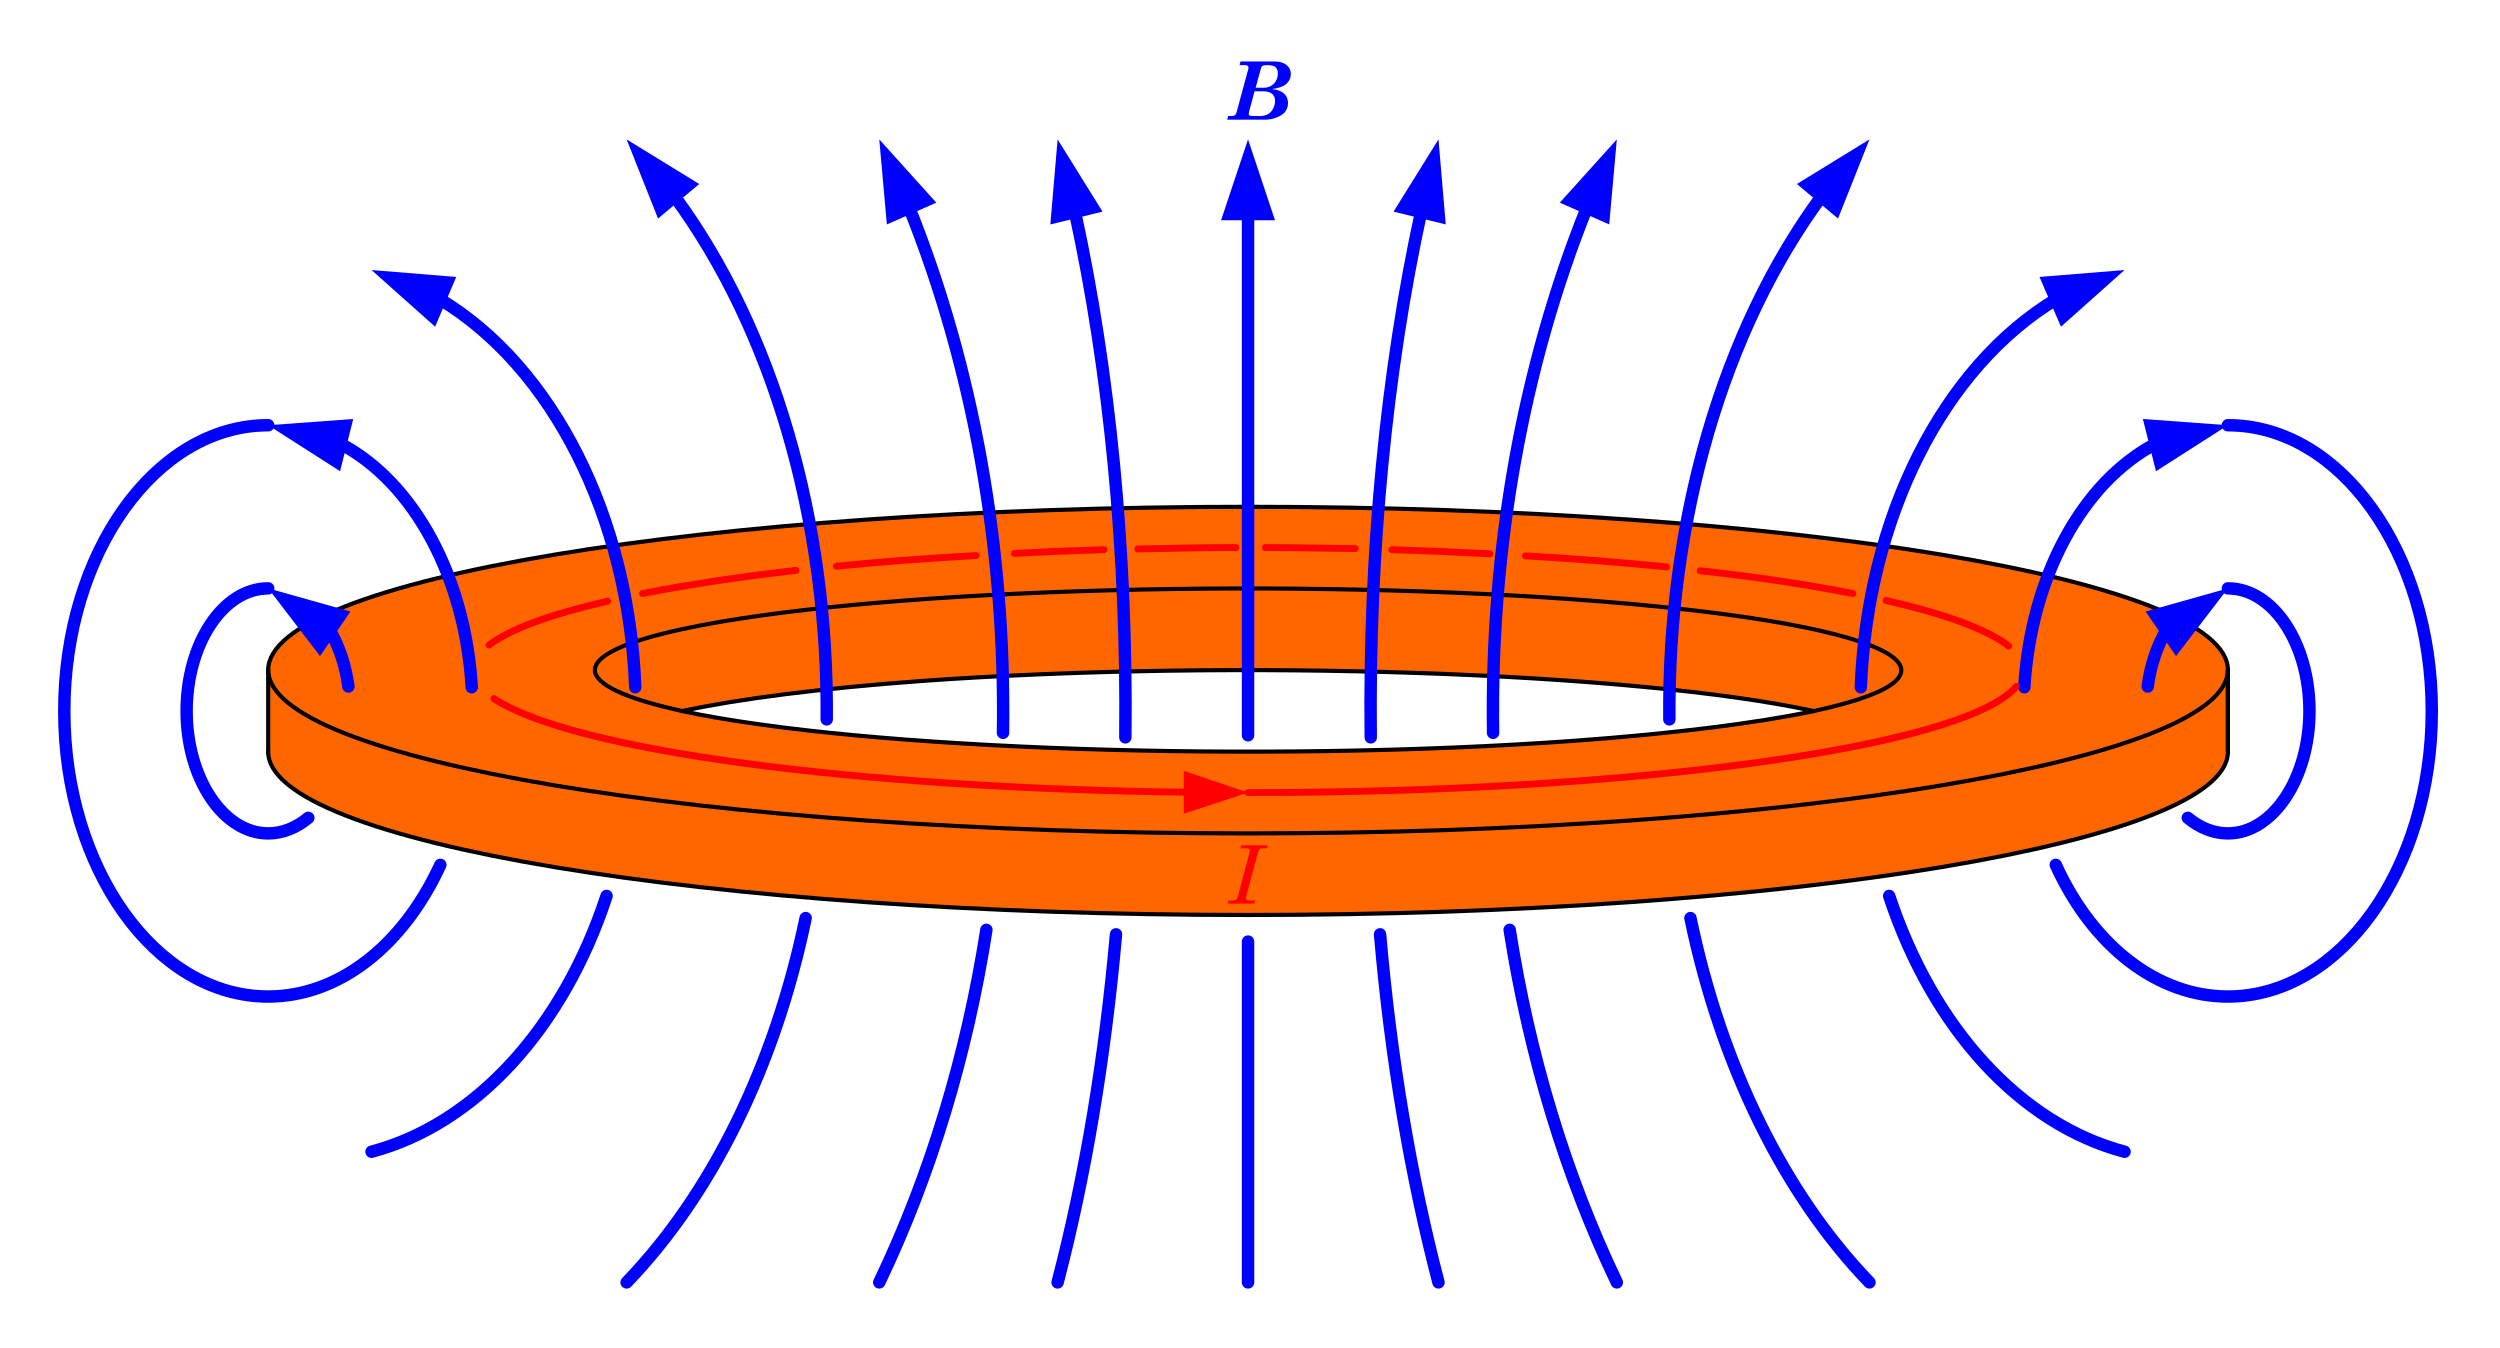 <?xml version="1.0" encoding="UTF-8"?>
<svg xmlns="http://www.w3.org/2000/svg" xmlns:xlink="http://www.w3.org/1999/xlink" width="434pt" height="234pt" viewBox="0 0 434 234" version="1.2">
<defs>
<g>
<symbol overflow="visible" id="glyph0-0">
<path style="stroke:none;" d="M 1.75 0 L 1.75 -8.75 L 8.75 -8.75 L 8.75 0 Z M 1.969 -0.219 L 8.531 -0.219 L 8.531 -8.531 L 1.969 -8.531 Z M 1.969 -0.219 "/>
</symbol>
<symbol overflow="visible" id="glyph0-1">
<path style="stroke:none;" d="M 1.812 -10.109 L 7.672 -10.109 C 8.598 -10.109 9.305 -9.906 9.797 -9.5 C 10.297 -9.094 10.547 -8.57 10.547 -7.938 C 10.547 -7.258 10.289 -6.691 9.781 -6.234 C 9.27 -5.773 8.426 -5.469 7.25 -5.312 C 8.176 -5.238 8.875 -4.984 9.344 -4.547 C 9.82 -4.117 10.062 -3.57 10.062 -2.906 C 10.062 -2.312 9.879 -1.781 9.516 -1.312 C 9.242 -0.977 8.781 -0.676 8.125 -0.406 C 7.477 -0.133 6.773 0 6.016 0 L -0.5 0 L -0.328 -0.641 L 0.359 -0.641 C 0.754 -0.641 1.004 -0.832 1.109 -1.219 L 3.172 -8.828 C 3.191 -8.91 3.203 -8.992 3.203 -9.078 C 3.203 -9.191 3.148 -9.285 3.047 -9.359 C 2.953 -9.43 2.773 -9.469 2.516 -9.469 L 1.656 -9.469 Z M 4.438 -5.547 L 5.797 -5.547 C 6.203 -5.547 6.566 -5.617 6.891 -5.766 C 7.316 -5.953 7.656 -6.242 7.906 -6.641 C 8.164 -7.047 8.297 -7.504 8.297 -8.016 C 8.297 -8.578 8.117 -8.977 7.766 -9.219 C 7.516 -9.383 7.062 -9.469 6.406 -9.469 C 6.031 -9.469 5.773 -9.43 5.641 -9.359 C 5.504 -9.285 5.41 -9.141 5.359 -8.922 Z M 4.25 -4.922 L 3.281 -1.312 C 3.25 -1.207 3.234 -1.109 3.234 -1.016 C 3.234 -0.891 3.285 -0.797 3.391 -0.734 C 3.492 -0.672 3.703 -0.641 4.016 -0.641 L 5.172 -0.641 C 5.711 -0.641 6.164 -0.738 6.531 -0.938 C 6.906 -1.133 7.211 -1.453 7.453 -1.891 C 7.691 -2.336 7.812 -2.801 7.812 -3.281 C 7.812 -3.789 7.641 -4.191 7.297 -4.484 C 6.953 -4.773 6.457 -4.922 5.812 -4.922 Z M 4.25 -4.922 "/>
</symbol>
<symbol overflow="visible" id="glyph1-0">
<path style="stroke:none;" d="M 1.75 0 L 1.75 -8.75 L 8.75 -8.75 L 8.75 0 Z M 1.969 -0.219 L 8.531 -0.219 L 8.531 -8.531 L 1.969 -8.531 Z M 1.969 -0.219 "/>
</symbol>
<symbol overflow="visible" id="glyph1-1">
<path style="stroke:none;" d="M 2.375 -10.109 L 6.953 -10.109 L 6.844 -9.594 L 6.141 -9.594 C 5.91 -9.594 5.734 -9.539 5.609 -9.438 C 5.484 -9.344 5.395 -9.18 5.344 -8.953 L 3.281 -1.25 C 3.258 -1.176 3.25 -1.078 3.25 -0.953 C 3.25 -0.805 3.301 -0.695 3.406 -0.625 C 3.508 -0.551 3.703 -0.516 3.984 -0.516 L 4.828 -0.516 L 4.719 0 L 0.062 0 L 0.188 -0.516 L 0.844 -0.516 C 1.375 -0.516 1.688 -0.691 1.781 -1.047 L 3.891 -9.031 C 3.898 -9.094 3.906 -9.148 3.906 -9.203 C 3.906 -9.328 3.859 -9.422 3.766 -9.484 C 3.672 -9.555 3.508 -9.594 3.281 -9.594 L 2.266 -9.594 Z M 2.375 -10.109 "/>
</symbol>
</g>
</defs>
<g id="surface1">
<path style=" stroke:none;fill-rule:evenodd;fill:rgb(100%,39.989%,0%);fill-opacity:1;" d="M 386.762 116.301 C 386.762 100.641 310.559 87.98 216.66 87.98 C 122.699 87.98 46.559 100.641 46.559 116.301 C 46.559 131.961 122.699 144.68 216.66 144.68 C 310.559 144.68 386.762 131.961 386.762 116.301 Z M 330.059 116.301 C 330.059 124.16 279.301 130.52 216.66 130.52 C 154.02 130.52 103.262 124.16 103.262 116.301 C 103.262 108.5 154.02 102.141 216.66 102.141 C 279.301 102.141 330.059 108.5 330.059 116.301 "/>
<path style=" stroke:none;fill-rule:evenodd;fill:rgb(100%,39.989%,0%);fill-opacity:1;" d="M 118.441 123.441 C 149.762 116.66 219.121 114.32 273.359 118.219 C 290.578 119.48 304.922 121.281 314.879 123.441 C 346.141 116.66 327.602 107.961 273.359 104.059 C 219.121 100.16 149.762 102.441 118.441 109.219 C 98.219 113.598 98.219 119 118.441 123.441 "/>
<path style=" stroke:none;fill-rule:evenodd;fill:rgb(100%,39.989%,0%);fill-opacity:1;" d="M 386.762 130.52 L 386.762 116.301 C 386.762 131.961 310.559 144.68 216.66 144.68 C 122.699 144.68 46.559 131.961 46.559 116.301 L 46.559 130.52 C 46.559 146.18 122.699 158.84 216.66 158.84 C 310.559 158.84 386.762 146.18 386.762 130.52 "/>
<path style="fill:none;stroke-width:6;stroke-linecap:round;stroke-linejoin:round;stroke:rgb(0%,0%,0%);stroke-opacity:1;stroke-miterlimit:10;" d="M 3898.014 4489.16 C 3898.014 4619.661 3262.988 4725.163 2480.501 4725.163 C 1697.493 4725.163 1062.988 4619.661 1062.988 4489.16 C 1062.988 4358.659 1697.493 4252.669 2480.501 4252.669 C 3262.988 4252.669 3898.014 4358.659 3898.014 4489.16 Z M 3898.014 4489.16 " transform="matrix(0.12,0,0,-0.12,-81,655)"/>
<path style="fill:none;stroke-width:6;stroke-linecap:round;stroke-linejoin:round;stroke:rgb(0%,0%,0%);stroke-opacity:1;stroke-miterlimit:10;" d="M 1062.988 4370.671 C 1062.988 4240.169 1697.493 4134.668 2480.501 4134.668 C 3262.988 4134.668 3898.014 4240.169 3898.014 4370.671 " transform="matrix(0.12,0,0,-0.12,-81,655)"/>
<path style="fill:none;stroke-width:6;stroke-linecap:round;stroke-linejoin:round;stroke:rgb(0%,0%,0%);stroke-opacity:1;stroke-miterlimit:10;" d="M 1662.012 4429.655 C 1923.014 4373.665 2501.009 4354.167 2952.995 4386.686 C 3096.484 4397.168 3216.016 4412.174 3298.991 4429.655 " transform="matrix(0.12,0,0,-0.12,-81,655)"/>
<path style="fill:none;stroke-width:6;stroke-linecap:round;stroke-linejoin:round;stroke:rgb(0%,0%,0%);stroke-opacity:1;stroke-miterlimit:10;" d="M 3298.991 4429.655 C 3559.505 4486.165 3405.013 4558.659 2952.995 4591.178 C 2501.009 4623.665 1923.014 4604.655 1662.012 4548.177 C 1493.49 4511.686 1493.49 4466.667 1662.012 4429.655 " transform="matrix(0.12,0,0,-0.12,-81,655)"/>
<path style="fill:none;stroke-width:6;stroke-linecap:round;stroke-linejoin:round;stroke:rgb(0%,0%,0%);stroke-opacity:1;stroke-miterlimit:10;" d="M 3298.991 4429.655 C 3037.988 4486.165 2459.993 4505.664 2008.008 4473.177 C 1864.486 4462.663 1744.987 4447.656 1662.012 4429.655 " transform="matrix(0.12,0,0,-0.12,-81,655)"/>
<path style="fill:none;stroke-width:18;stroke-linecap:round;stroke-linejoin:round;stroke:rgb(0%,0%,100%);stroke-opacity:1;stroke-miterlimit:10;" d="M 2480.501 4394.661 L 2480.501 5149.186 " transform="matrix(0.12,0,0,-0.12,-81,655)"/>
<path style=" stroke:none;fill-rule:evenodd;fill:rgb(0%,0%,100%);fill-opacity:1;" d="M 211.98 38.238 L 216.66 24.199 L 221.34 38.238 Z M 211.98 38.238 "/>
<path style="fill:none;stroke-width:18;stroke-linecap:round;stroke-linejoin:round;stroke:rgb(0%,0%,100%);stroke-opacity:1;stroke-miterlimit:10;" d="M 2480.501 3603.158 L 2480.501 4096.159 " transform="matrix(0.12,0,0,-0.12,-81,655)"/>
<path style="fill:none;stroke-width:6;stroke-linecap:round;stroke-linejoin:round;stroke:rgb(0%,0%,0%);stroke-opacity:1;stroke-miterlimit:10;" d="M 1062.988 4489.16 L 1062.988 4370.671 " transform="matrix(0.12,0,0,-0.12,-81,655)"/>
<path style="fill:none;stroke-width:6;stroke-linecap:round;stroke-linejoin:round;stroke:rgb(0%,0%,0%);stroke-opacity:1;stroke-miterlimit:10;" d="M 3898.014 4489.16 L 3898.014 4370.671 " transform="matrix(0.12,0,0,-0.12,-81,655)"/>
<path style="fill:none;stroke-width:18;stroke-linecap:round;stroke-linejoin:round;stroke:rgb(0%,0%,100%);stroke-opacity:1;stroke-miterlimit:10;" d="M 2302.995 4391.667 C 2305.99 4657.682 2280.501 4920.671 2230.013 5152.181 " transform="matrix(0.12,0,0,-0.12,-81,655)"/>
<path style=" stroke:none;fill-rule:evenodd;fill:rgb(0%,0%,100%);fill-opacity:1;" d="M 182.34 38.961 L 183.602 24.199 L 191.398 36.738 Z M 182.34 38.961 "/>
<path style="fill:none;stroke-width:18;stroke-linecap:round;stroke-linejoin:round;stroke:rgb(0%,0%,100%);stroke-opacity:1;stroke-miterlimit:10;" d="M 2205.013 3603.158 C 2244.987 3756.185 2273.503 3926.66 2289.486 4106.673 " transform="matrix(0.12,0,0,-0.12,-81,655)"/>
<path style="fill:none;stroke-width:18;stroke-linecap:round;stroke-linejoin:round;stroke:rgb(0%,0%,100%);stroke-opacity:1;stroke-miterlimit:10;" d="M 2126.009 4398.177 C 2130.013 4664.16 2083.008 4927.181 1990.007 5158.659 " transform="matrix(0.12,0,0,-0.12,-81,655)"/>
<path style=" stroke:none;fill-rule:evenodd;fill:rgb(0%,0%,100%);fill-opacity:1;" d="M 153.961 38.961 L 152.641 24.199 L 162.539 35.18 Z M 153.961 38.961 "/>
<path style="fill:none;stroke-width:18;stroke-linecap:round;stroke-linejoin:round;stroke:rgb(0%,0%,100%);stroke-opacity:1;stroke-miterlimit:10;" d="M 1947.005 3603.158 C 2020.996 3757.682 2073.503 3931.185 2101.986 4113.184 " transform="matrix(0.12,0,0,-0.12,-81,655)"/>
<path style="fill:none;stroke-width:18;stroke-linecap:round;stroke-linejoin:round;stroke:rgb(0%,0%,100%);stroke-opacity:1;stroke-miterlimit:10;" d="M 1870.996 4417.676 C 1873.503 4705.664 1793.001 4981.673 1650.488 5174.674 " transform="matrix(0.12,0,0,-0.12,-81,655)"/>
<path style=" stroke:none;fill-rule:evenodd;fill:rgb(0%,0%,100%);fill-opacity:1;" d="M 114.238 37.941 L 108.781 24.199 L 121.379 31.941 Z M 114.238 37.941 "/>
<path style="fill:none;stroke-width:18;stroke-linecap:round;stroke-linejoin:round;stroke:rgb(0%,0%,100%);stroke-opacity:1;stroke-miterlimit:10;" d="M 1581.51 3603.158 C 1704.492 3730.664 1795.996 3916.178 1840.495 4130.176 " transform="matrix(0.12,0,0,-0.12,-81,655)"/>
<path style="fill:none;stroke-width:18;stroke-linecap:round;stroke-linejoin:round;stroke:rgb(0%,0%,100%);stroke-opacity:1;stroke-miterlimit:10;" d="M 1212.5 3792.155 C 1362.5 3832.161 1489.486 3970.182 1552.507 4162.174 " transform="matrix(0.12,0,0,-0.12,-81,655)"/>
<path style="fill:none;stroke-width:18;stroke-linecap:round;stroke-linejoin:round;stroke:rgb(0%,0%,100%);stroke-opacity:1;stroke-miterlimit:10;" d="M 1594.01 4464.16 C 1584.505 4709.668 1475 4927.181 1311.003 5025.684 " transform="matrix(0.12,0,0,-0.12,-81,655)"/>
<path style=" stroke:none;fill-rule:evenodd;fill:rgb(0%,0%,100%);fill-opacity:1;" d="M 75.539 56.719 L 64.5 46.879 L 79.199 48.078 Z M 75.539 56.719 "/>
<path style="fill:none;stroke-width:18;stroke-linecap:round;stroke-linejoin:round;stroke:rgb(0%,0%,100%);stroke-opacity:1;stroke-miterlimit:10;" d="M 1062.988 4843.164 C 900 4843.164 768.001 4658.171 768.001 4429.655 C 768.001 4201.66 900 4016.667 1062.988 4016.667 C 1163.997 4016.667 1257.487 4088.672 1312.012 4207.161 " transform="matrix(0.12,0,0,-0.12,-81,655)"/>
<path style="fill:none;stroke-width:18;stroke-linecap:round;stroke-linejoin:round;stroke:rgb(0%,0%,100%);stroke-opacity:1;stroke-miterlimit:10;" d="M 1357.487 4464.16 C 1348.014 4623.177 1273.991 4760.677 1166.992 4816.667 " transform="matrix(0.12,0,0,-0.12,-81,655)"/>
<path style=" stroke:none;fill-rule:evenodd;fill:rgb(0%,0%,100%);fill-opacity:1;" d="M 59.039 81.801 L 46.559 73.82 L 61.32 72.738 Z M 59.039 81.801 "/>
<path style="fill:none;stroke-width:18;stroke-linecap:round;stroke-linejoin:round;stroke:rgb(0%,0%,100%);stroke-opacity:1;stroke-miterlimit:10;" d="M 1062.988 4607.161 C 998.014 4607.161 944.987 4527.669 944.987 4429.655 C 944.987 4332.161 998.014 4252.669 1062.988 4252.669 C 1083.496 4252.669 1103.516 4260.677 1120.996 4275.163 " transform="matrix(0.12,0,0,-0.12,-81,655)"/>
<path style="fill:none;stroke-width:18;stroke-linecap:round;stroke-linejoin:round;stroke:rgb(0%,0%,100%);stroke-opacity:1;stroke-miterlimit:10;" d="M 1179.004 4465.169 C 1175 4495.671 1165.495 4523.665 1151.986 4546.68 " transform="matrix(0.12,0,0,-0.12,-81,655)"/>
<path style=" stroke:none;fill-rule:evenodd;fill:rgb(0%,0%,100%);fill-opacity:1;" d="M 55.559 113.898 L 46.559 102.141 L 60.84 106.16 Z M 55.559 113.898 "/>
<path style="fill:none;stroke-width:6;stroke-linecap:round;stroke-linejoin:round;stroke:rgb(0%,0%,0%);stroke-opacity:1;stroke-miterlimit:10;" d="M 3898.014 4489.16 L 3898.014 4370.671 " transform="matrix(0.12,0,0,-0.12,-81,655)"/>
<path style="fill:none;stroke-width:18;stroke-linecap:round;stroke-linejoin:round;stroke:rgb(0%,0%,100%);stroke-opacity:1;stroke-miterlimit:10;" d="M 2658.008 4391.667 C 2655.013 4657.682 2680.501 4920.671 2730.99 5152.181 " transform="matrix(0.12,0,0,-0.12,-81,655)"/>
<path style=" stroke:none;fill-rule:evenodd;fill:rgb(0%,0%,100%);fill-opacity:1;" d="M 250.98 38.961 L 249.719 24.199 L 241.922 36.738 Z M 250.98 38.961 "/>
<path style="fill:none;stroke-width:18;stroke-linecap:round;stroke-linejoin:round;stroke:rgb(0%,0%,100%);stroke-opacity:1;stroke-miterlimit:10;" d="M 2755.99 3603.158 C 2716.016 3756.185 2687.012 3926.66 2671.484 4106.673 " transform="matrix(0.12,0,0,-0.12,-81,655)"/>
<path style="fill:none;stroke-width:18;stroke-linecap:round;stroke-linejoin:round;stroke:rgb(0%,0%,100%);stroke-opacity:1;stroke-miterlimit:10;" d="M 2834.993 4398.177 C 2830.99 4664.16 2877.995 4927.181 2970.996 5158.659 " transform="matrix(0.12,0,0,-0.12,-81,655)"/>
<path style=" stroke:none;fill-rule:evenodd;fill:rgb(0%,0%,100%);fill-opacity:1;" d="M 279.359 38.961 L 280.68 24.199 L 270.781 35.18 Z M 279.359 38.961 "/>
<path style="fill:none;stroke-width:18;stroke-linecap:round;stroke-linejoin:round;stroke:rgb(0%,0%,100%);stroke-opacity:1;stroke-miterlimit:10;" d="M 3013.997 3603.158 C 2940.007 3757.682 2887.5 3931.185 2858.984 4113.184 " transform="matrix(0.12,0,0,-0.12,-81,655)"/>
<path style="fill:none;stroke-width:18;stroke-linecap:round;stroke-linejoin:round;stroke:rgb(0%,0%,100%);stroke-opacity:1;stroke-miterlimit:10;" d="M 3090.007 4417.676 C 3087.5 4705.664 3168.001 4981.673 3310.514 5174.674 " transform="matrix(0.12,0,0,-0.12,-81,655)"/>
<path style=" stroke:none;fill-rule:evenodd;fill:rgb(0%,0%,100%);fill-opacity:1;" d="M 319.078 37.941 L 324.539 24.199 L 311.941 31.941 Z M 319.078 37.941 "/>
<path style="fill:none;stroke-width:18;stroke-linecap:round;stroke-linejoin:round;stroke:rgb(0%,0%,100%);stroke-opacity:1;stroke-miterlimit:10;" d="M 3379.492 3603.158 C 3256.51 3730.664 3165.007 3916.178 3120.508 4130.176 " transform="matrix(0.12,0,0,-0.12,-81,655)"/>
<path style="fill:none;stroke-width:18;stroke-linecap:round;stroke-linejoin:round;stroke:rgb(0%,0%,100%);stroke-opacity:1;stroke-miterlimit:10;" d="M 3748.503 3792.155 C 3598.014 3832.161 3471.484 3970.182 3408.008 4162.174 " transform="matrix(0.12,0,0,-0.12,-81,655)"/>
<path style="fill:none;stroke-width:18;stroke-linecap:round;stroke-linejoin:round;stroke:rgb(0%,0%,100%);stroke-opacity:1;stroke-miterlimit:10;" d="M 3366.992 4464.16 C 3376.497 4709.668 3486.003 4927.181 3650 5025.684 " transform="matrix(0.12,0,0,-0.12,-81,655)"/>
<path style=" stroke:none;fill-rule:evenodd;fill:rgb(0%,0%,100%);fill-opacity:1;" d="M 357.781 56.719 L 368.82 46.879 L 354.059 48.078 Z M 357.781 56.719 "/>
<path style="fill:none;stroke-width:18;stroke-linecap:round;stroke-linejoin:round;stroke:rgb(0%,0%,100%);stroke-opacity:1;stroke-miterlimit:10;" d="M 3898.014 4843.164 C 4061.003 4843.164 4193.001 4658.171 4193.001 4429.655 C 4193.001 4201.66 4061.003 4016.667 3898.014 4016.667 C 3797.005 4016.667 3702.995 4088.672 3648.991 4207.161 " transform="matrix(0.12,0,0,-0.12,-81,655)"/>
<path style="fill:none;stroke-width:18;stroke-linecap:round;stroke-linejoin:round;stroke:rgb(0%,0%,100%);stroke-opacity:1;stroke-miterlimit:10;" d="M 3603.516 4464.16 C 3612.988 4623.177 3687.012 4760.677 3794.01 4816.667 " transform="matrix(0.12,0,0,-0.12,-81,655)"/>
<path style=" stroke:none;fill-rule:evenodd;fill:rgb(0%,0%,100%);fill-opacity:1;" d="M 374.281 81.801 L 386.762 73.82 L 372 72.738 Z M 374.281 81.801 "/>
<path style="fill:none;stroke-width:18;stroke-linecap:round;stroke-linejoin:round;stroke:rgb(0%,0%,100%);stroke-opacity:1;stroke-miterlimit:10;" d="M 3898.014 4607.161 C 3962.988 4607.161 4016.016 4527.669 4016.016 4429.655 C 4016.016 4332.161 3962.988 4252.669 3898.014 4252.669 C 3877.507 4252.669 3857.487 4260.677 3840.007 4275.163 " transform="matrix(0.12,0,0,-0.12,-81,655)"/>
<path style="fill:none;stroke-width:18;stroke-linecap:round;stroke-linejoin:round;stroke:rgb(0%,0%,100%);stroke-opacity:1;stroke-miterlimit:10;" d="M 3781.999 4465.169 C 3786.003 4495.671 3795.508 4523.665 3808.984 4546.68 " transform="matrix(0.12,0,0,-0.12,-81,655)"/>
<path style=" stroke:none;fill-rule:evenodd;fill:rgb(0%,0%,100%);fill-opacity:1;" d="M 377.762 113.898 L 386.762 102.141 L 372.48 106.16 Z M 377.762 113.898 "/>
<g style="fill:rgb(0%,0%,100%);fill-opacity:1;">
  <use xlink:href="#glyph0-1" x="213.54" y="20.78"/>
</g>
<path style="fill:none;stroke-width:10;stroke-linecap:round;stroke-linejoin:round;stroke:rgb(100%,0%,0%);stroke-opacity:1;stroke-miterlimit:10;" d="M 2087.012 4654.655 C 2016.504 4650.684 1948.991 4645.671 1884.993 4639.16 " transform="matrix(0.12,0,0,-0.12,-81,655)"/>
<path style="fill:none;stroke-width:10;stroke-linecap:round;stroke-linejoin:round;stroke:rgb(100%,0%,0%);stroke-opacity:1;stroke-miterlimit:10;" d="M 1826.497 4633.171 C 1743.001 4623.665 1668.49 4612.174 1604.492 4599.674 " transform="matrix(0.12,0,0,-0.12,-81,655)"/>
<path style="fill:none;stroke-width:10;stroke-linecap:round;stroke-linejoin:round;stroke:rgb(100%,0%,0%);stroke-opacity:1;stroke-miterlimit:10;" d="M 2462.988 4666.178 C 2415.495 4666.178 2368.001 4665.169 2320.996 4664.16 " transform="matrix(0.12,0,0,-0.12,-81,655)"/>
<path style="fill:none;stroke-width:10;stroke-linecap:round;stroke-linejoin:round;stroke:rgb(100%,0%,0%);stroke-opacity:1;stroke-miterlimit:10;" d="M 2272.005 4663.184 C 2227.995 4661.686 2184.993 4660.156 2142.513 4657.682 " transform="matrix(0.12,0,0,-0.12,-81,655)"/>
<path style="fill:none;stroke-width:10;stroke-linecap:round;stroke-linejoin:round;stroke:rgb(100%,0%,0%);stroke-opacity:1;stroke-miterlimit:10;" d="M 3355.501 4599.674 C 3291.504 4612.174 3217.513 4623.665 3134.505 4632.682 " transform="matrix(0.12,0,0,-0.12,-81,655)"/>
<path style="fill:none;stroke-width:10;stroke-linecap:round;stroke-linejoin:round;stroke:rgb(100%,0%,0%);stroke-opacity:1;stroke-miterlimit:10;" d="M 3086.003 4638.184 C 3021.484 4644.661 2953.516 4650.163 2881.999 4654.167 " transform="matrix(0.12,0,0,-0.12,-81,655)"/>
<path style="fill:none;stroke-width:10;stroke-linecap:round;stroke-linejoin:round;stroke:rgb(100%,0%,0%);stroke-opacity:1;stroke-miterlimit:10;" d="M 2830.501 4657.161 C 2783.984 4659.668 2736.491 4661.686 2688.509 4663.184 " transform="matrix(0.12,0,0,-0.12,-81,655)"/>
<path style="fill:none;stroke-width:10;stroke-linecap:round;stroke-linejoin:round;stroke:rgb(100%,0%,0%);stroke-opacity:1;stroke-miterlimit:10;" d="M 2635.514 4664.681 C 2592.513 4665.169 2548.991 4666.178 2505.501 4666.178 " transform="matrix(0.12,0,0,-0.12,-81,655)"/>
<path style="fill:none;stroke-width:10;stroke-linecap:round;stroke-linejoin:round;stroke:rgb(100%,0%,0%);stroke-opacity:1;stroke-miterlimit:10;" d="M 3580.99 4523.665 C 3551.009 4547.168 3490.495 4569.661 3403.516 4589.681 " transform="matrix(0.12,0,0,-0.12,-81,655)"/>
<path style="fill:none;stroke-width:10;stroke-linecap:round;stroke-linejoin:round;stroke:rgb(100%,0%,0%);stroke-opacity:1;stroke-miterlimit:10;" d="M 1554.004 4588.672 C 1470.996 4569.661 1412.5 4548.177 1382.487 4525.163 " transform="matrix(0.12,0,0,-0.12,-81,655)"/>
<path style="fill:none;stroke-width:10;stroke-linecap:round;stroke-linejoin:round;stroke:rgb(100%,0%,0%);stroke-opacity:1;stroke-miterlimit:10;" d="M 2480.501 4311.686 C 3041.504 4311.686 3516.504 4377.181 3591.992 4465.169 " transform="matrix(0.12,0,0,-0.12,-81,655)"/>
<path style="fill:none;stroke-width:10;stroke-linecap:round;stroke-linejoin:round;stroke:rgb(100%,0%,0%);stroke-opacity:1;stroke-miterlimit:10;" d="M 1389.486 4447.656 C 1502.995 4372.656 1909.505 4318.164 2394.987 4312.174 " transform="matrix(0.12,0,0,-0.12,-81,655)"/>
<path style=" stroke:none;fill-rule:evenodd;fill:rgb(100%,0%,0%);fill-opacity:1;" d="M 205.5 133.82 L 216.66 137.598 L 205.5 141.258 Z M 205.5 133.82 "/>
<g style="fill:rgb(100%,0%,0%);fill-opacity:1;">
  <use xlink:href="#glyph1-1" x="213.06" y="156.86"/>
</g>
</g>
</svg>
